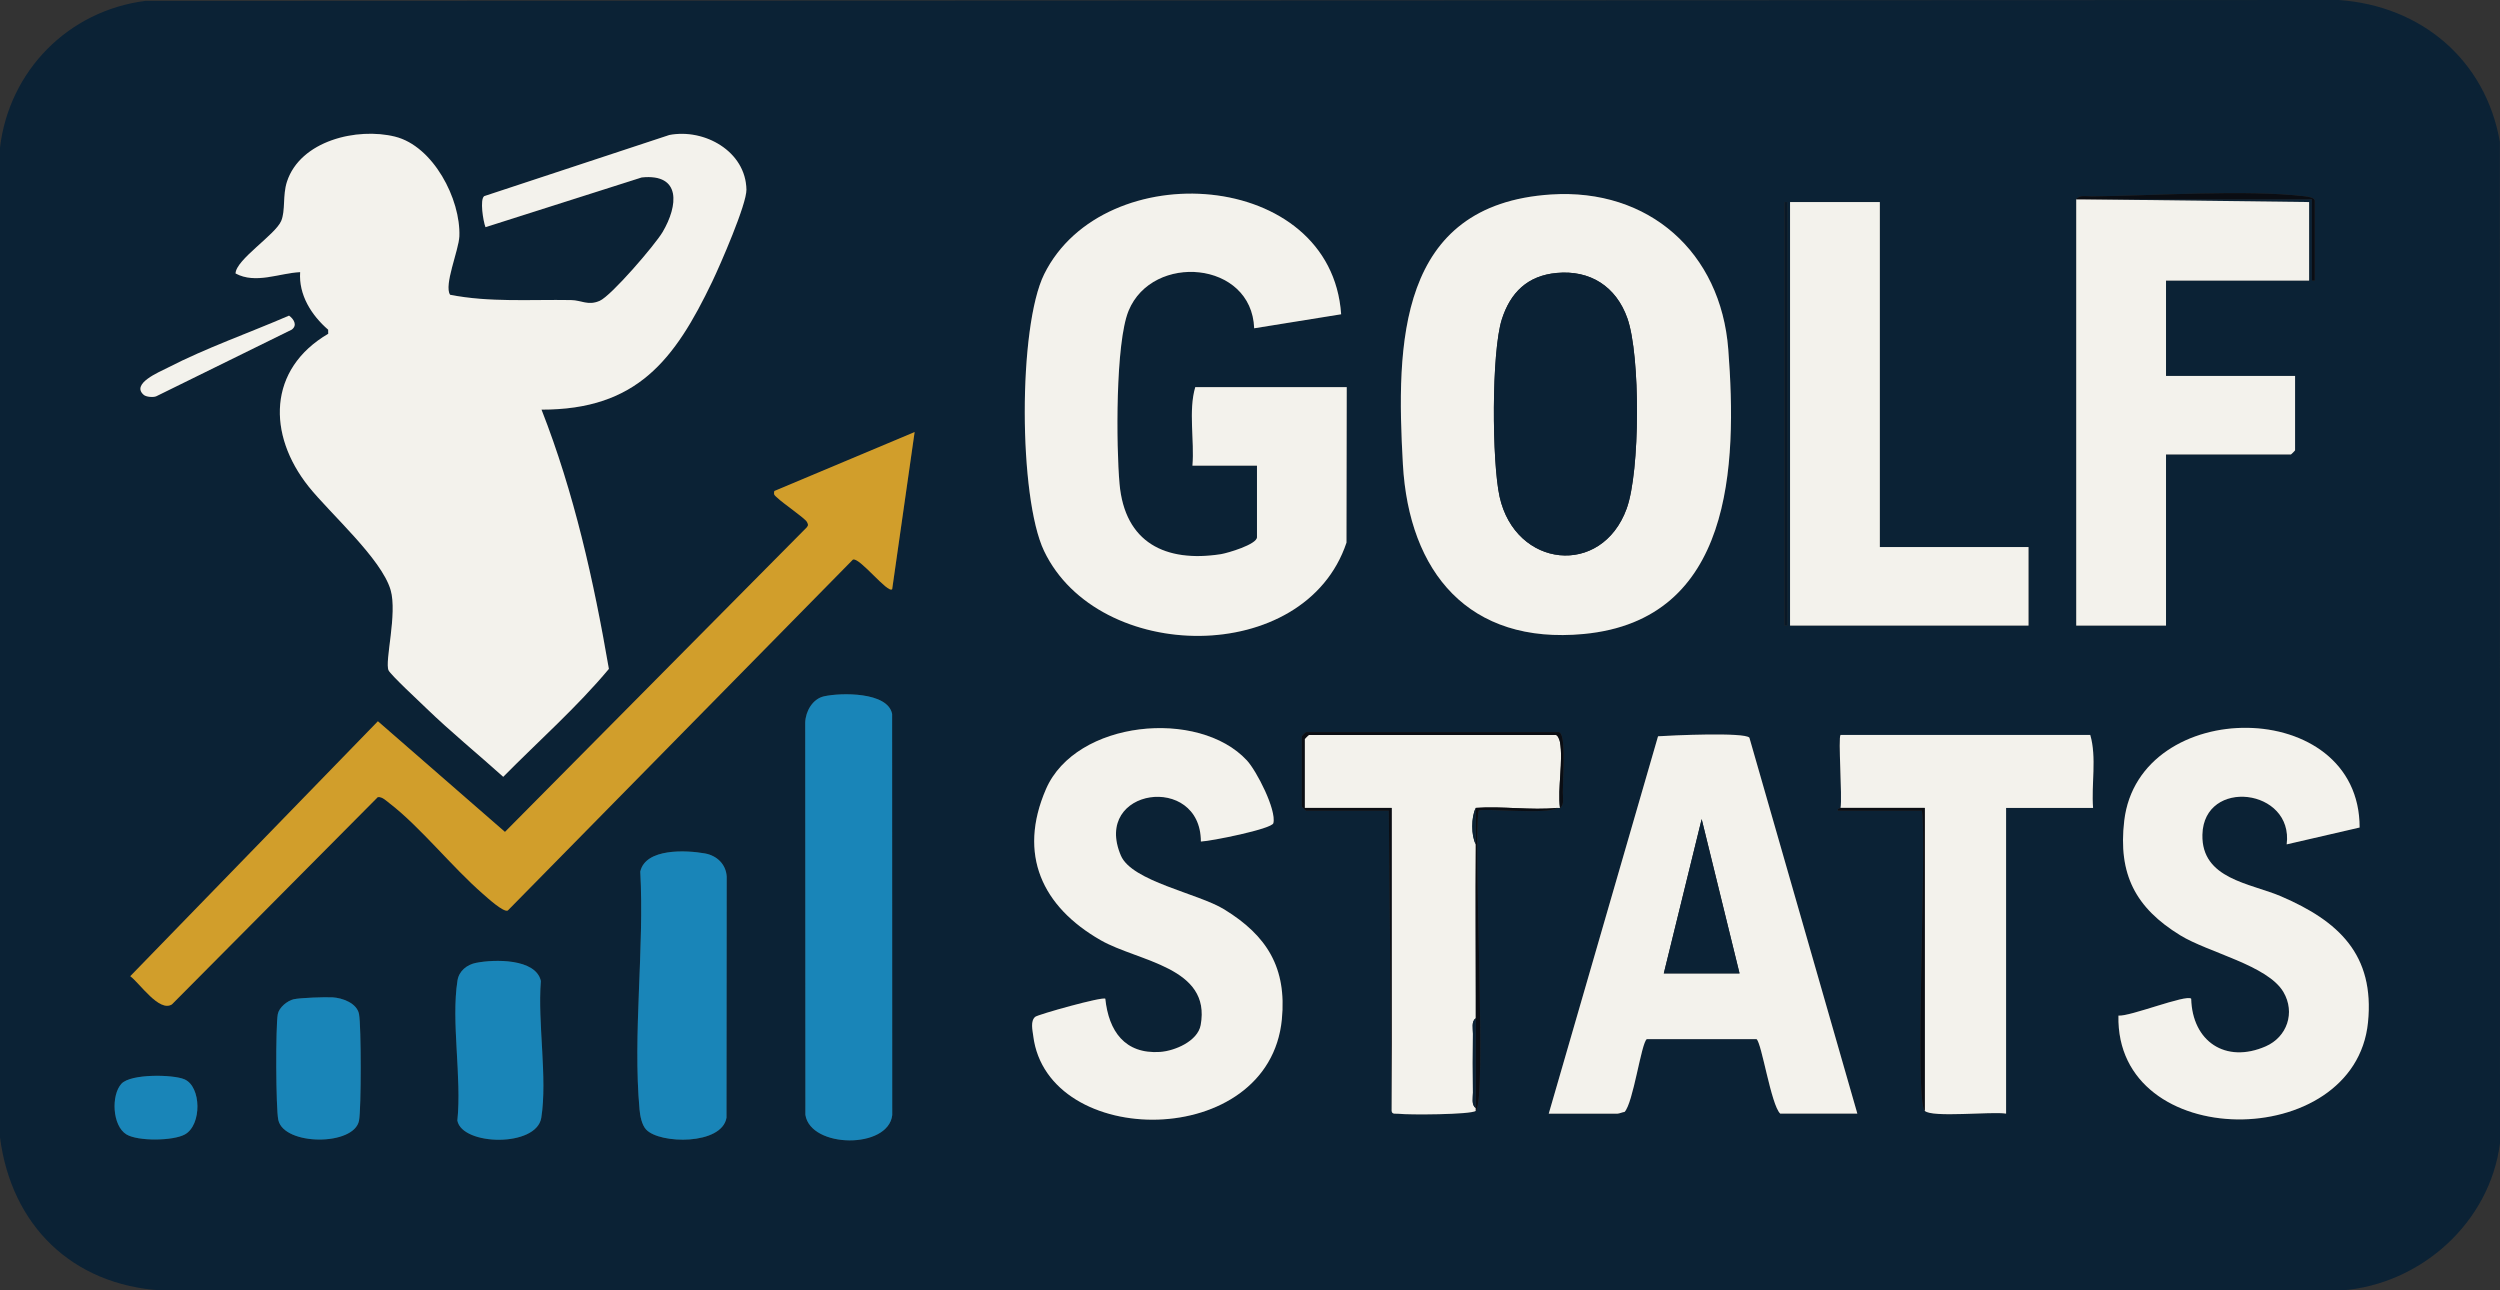 <?xml version="1.0" encoding="UTF-8"?>
<svg id="a" data-name="Layer 1" xmlns="http://www.w3.org/2000/svg" viewBox="0 0 890.45 459.63">
  <rect x="0" y="0" width="890.45" height="459.63" fill="#333333" stroke="none"/>
  <path d="M51.73.32l781.26-.32c29.35,2.05,52.3,21.27,57.41,50.5l.05,356.68c-3.62,28.25-28.14,50.32-56.46,52.45H57.41C25.62,457.61,4.05,436.45,0,405.13V52.5C3.33,25.11,24.35,3.84,51.73.32ZM172.93,80.93l55.66-17.72c14.19-1.46,12.96,10.11,7.45,19.44-2.69,4.56-18.26,22.72-22.43,24.52s-6.39-.22-10.2-.28c-14.35-.25-29.1.88-43.07-1.89-2.32-3.33,3.1-15.92,3.29-20.82.51-13.28-9.17-32.09-22.9-35.5s-33.76,1.46-38.51,16.08c-1.57,4.84-.48,10.27-2.04,13.95-2.09,4.93-16.16,13.8-16.26,18.7,7.16,3.87,15.47-.09,23.01-.47-.56,8.14,4.06,15.38,9.98,20.51l.02,1.45c-21.55,12.6-21.74,35.91-6.96,54.44,7.59,9.51,25.9,25.63,29.17,36.77,2.49,8.49-2.18,25.51-.72,28.67.73,1.58,11.24,11.37,13.48,13.53,8.73,8.44,18.34,16.26,27.36,24.39,12.55-12.72,26.29-24.86,37.63-38.44-5.39-31.38-12.37-62.72-24-92.35,33.99.06,47.44-17.71,60.81-45.6,2.8-5.84,12.27-27.55,12.18-32.77-.25-13.65-14.96-21.83-27.44-19.45l-65.95,21.78c-1.62,1.14-.37,8.97.46,11.07ZM479.68,137.91h-53.96c-2.48,8.42-.24,19.12-1,27.97h22.99v25.48c0,2.56-10.48,5.67-12.94,6.05-19.64,3-34.14-4.09-36.01-25.04-1.19-13.33-1.48-50.22,3.22-61.68,8.51-20.71,43.89-17.81,44.73,6.25l30.98-4.99c-3.55-51.77-84.56-57.04-105.76-14.31-9.31,18.78-9.13,79.58-.06,98.6,19.26,40.36,92.92,41.32,107.72-2.96l.09-55.36ZM552.43,69.27c-54.68,3.56-55.16,53.19-52.75,96.1,2.16,38.47,23.45,64.33,64.44,60.44,53.05-5.03,54.63-59.91,51.46-101.38-2.64-34.57-28.29-57.43-63.15-55.16ZM739.51,70.97v151.85h31.98v-60.94h44.47c.11,0,1.5-1.39,1.5-1.5v-26.47h-45.97v-33.97h50.97v-27.97l-80.95-1h81.95v28.97h1v-28.47c0-1.09-2.44-1.43-3.45-1.55-20.98-2.46-53.81-.2-76.02.03-1.69.02-4.45-.64-5.48,1.02ZM636.58,222.82V71.97h-1v150.85h1ZM669.56,71.97h-31.98v150.85h84.94v-27.97h-52.97v-122.88ZM51.22,140.66c.83.71,3.28.96,4.44.48l48.24-23.73c2.15-1.56.69-3.83-.95-4.99-14.14,6.13-29.53,11.49-43.36,18.63-2.77,1.43-13.07,5.62-8.37,9.61ZM325.77,153.9l-49.96,20.99c-.37,1.53.23,1.6,1.06,2.42,1.8,1.79,9.81,7.28,10.5,8.53.44.8.66,1.24-.02,2.02l-107.49,108.46-45.26-39.41-88.2,90.8c3.51,2.63,10.3,12.89,14.83,10.05l73.32-73.82c1.52-.3,3.23,1.44,4.38,2.33,10.71,8.26,22.24,22.68,32.94,32,1.61,1.4,7.49,6.82,9,6.04l122.91-124.98c2.3-1.04,12.5,12.28,14,10.52l7.99-55.94ZM293.51,248.01c-4.07.91-6.56,5.32-6.71,9.28l.06,139.81c1.89,11.94,29.53,12.25,30.94.08l-.04-142.86c-1.5-7.94-18.31-7.63-24.25-6.31ZM427.73,299.73c3.65-.14,25.32-4.48,25.82-6.55,1.15-4.7-5.94-18.57-9.42-22.34-17.18-18.57-60.93-14.35-71.57,10.23-10.09,23.29-1.35,41.87,19.51,53.81,13.36,7.65,39.45,9.49,35.59,30.25-1.06,5.71-9.23,9.19-14.46,9.54-12.56.84-18.31-7.41-19.5-18.95-.97-.85-23.97,5.61-24.96,6.44-1.78,1.5-.97,4.73-.72,6.75,5.01,40.58,84.05,41,88.56-5.86,1.77-18.36-5.28-29.79-20.54-39.16-9.29-5.7-32.88-9.96-36.8-19.16-10.28-24.14,28.46-29.46,28.5-5.01ZM840.44,294.75c.06-47-78.62-46.91-83.84-2.39-2.23,18.98,3.98,30.97,19.96,40.77,10.08,6.18,31.12,10.65,36.75,20.21,4.3,7.31,1.3,16.02-6.33,19.35-14.29,6.23-26.13-1.76-26.53-16.98-1.74-1.66-21.87,6.43-25.91,6.02-1.11,48.95,84.22,48.84,88.88,2.44,2.43-24.15-10.46-36.11-30.99-44.93-10.9-4.68-28.36-6.08-27.99-21.95.47-20.37,32.58-16.5,30.02,3.45l25.97-6ZM555.63,287.76c1.66-1.04,1-3.79,1.02-5.48.07-5.39.63-12.99.03-18.05-.12-1.01-.46-3.45-1.55-3.45h-89.94c-.11,0-1.5,1.39-1.5,1.5v24.98c0,.11,1.39,1.5,1.5,1.5h29.48l1,106.9c.11,1.38,1.47.92,2.44,1.04,3.5.43,25.99.33,27.54-1.04,4.01-3.54-.99-94.54.99-106.9,1.07-1.07,24.51,1.56,27.99-.99.33-.03.67.03,1,0ZM655.56,261.79c-.92.92.66,21.99,0,25.97-.02.09-1.26.19-1,.99h29.99c1.8,12.46-2.77,103.12.99,106.91,2.52,2.54,23.94.16,28.98,1v-108.89h30.98c-.66-8.34,1.34-18.02-1-25.97h-88.94ZM661.56,396.65l-38.45-133.89c-1.51-2.04-28.07-.82-32.54-.51l-38.93,134.41h24.48c.61,0,1.76-.54,2.52-.61,3.1-3.15,5.93-24.53,7.92-25.93h39.09c1.83,1.29,5.17,23.47,8.44,26.53h27.48ZM230.15,402.34c4.81,5.19,26.99,5.59,28.62-4.24l.07-85.89c-.28-4.42-3.53-7.47-7.75-8.23-6.63-1.19-21.16-1.92-23.04,6.47,1.5,27.21-2.71,57.96-.26,84.76.21,2.29.79,5.44,2.36,7.14ZM169.61,342.94c-3.33.67-6.12,2.89-6.66,6.33-2.31,14.61,1.57,34.65-.04,49.87,1.7,8.97,28.23,9.59,29.9-1.04,2.22-14.19-1.36-33.89-.15-48.68-1.81-8.09-16.68-7.75-23.04-6.47ZM118.43,355.23c-2.63-.15-11.45.15-13.8.67s-5.24,2.95-5.68,5.31c-.8,4.23-.71,33.68.19,37.72,2.05,9.18,27.02,9.28,28.75.19.81-4.24.8-33.67,0-37.92-.74-3.94-5.96-5.78-9.45-5.98ZM43.28,385.98c-3.75,4.03-3.31,15.03,1.76,18.09,4.11,2.48,16.63,2.33,20.82,0,6.09-3.39,5.87-17.06-.17-19.64-4.07-1.74-19.08-2.02-22.41,1.56Z" style="fill: #0b2235;"/>
  <path d="M172.93,80.93c-.83-2.1-2.08-9.93-.46-11.07l65.95-21.78c12.49-2.38,27.19,5.81,27.44,19.45.1,5.22-9.38,26.93-12.18,32.77-13.37,27.89-26.82,45.66-60.81,45.6,11.62,29.63,18.61,60.97,24,92.35-11.34,13.59-25.08,25.72-37.63,38.44-9.02-8.13-18.63-15.95-27.36-24.39-2.24-2.16-12.75-11.95-13.48-13.53-1.46-3.16,3.22-20.18.72-28.67-3.27-11.14-21.59-27.26-29.17-36.77-14.78-18.52-14.59-41.84,6.96-54.44l-.02-1.45c-5.92-5.13-10.54-12.37-9.98-20.51-7.54.37-15.85,4.33-23.01.47.11-4.9,14.17-13.77,16.26-18.7,1.56-3.68.47-9.11,2.04-13.95,4.74-14.62,24.94-19.45,38.51-16.08s23.41,22.23,22.9,35.5c-.19,4.91-5.6,17.49-3.29,20.82,13.97,2.77,28.72,1.64,43.07,1.89,3.81.07,6.04,2.08,10.2.28s19.74-19.96,22.43-24.52c5.51-9.33,6.74-20.9-7.45-19.44l-55.66,17.72Z" style="fill: #f3f2ec;"/>
  <path d="M552.43,69.27c34.86-2.27,60.5,20.59,63.15,55.16,3.17,41.47,1.58,96.34-51.46,101.38-40.99,3.89-62.28-21.97-64.44-60.44-2.41-42.9-1.92-92.53,52.75-96.1ZM554.42,97.22c-10.31.97-16.43,6.93-19.49,16.5-3.76,11.76-3.55,50.83-.81,63.18,5.63,25.44,36.37,28.74,45.27,4.24,4.8-13.22,4.92-54.52.26-67.74-4-11.35-13.26-17.31-25.23-16.18Z" style="fill: #f3f2ec;"/>
  <path d="M479.68,137.91l-.09,55.36c-14.79,44.28-88.45,43.32-107.72,2.96-9.08-19.02-9.26-79.82.06-98.6,21.2-42.73,102.21-37.46,105.76,14.31l-30.98,4.99c-.84-24.06-36.22-26.95-44.73-6.25-4.71,11.46-4.42,48.35-3.22,61.68,1.88,20.95,16.37,28.05,36.01,25.04,2.46-.38,12.94-3.49,12.94-6.05v-25.48h-22.99c.76-8.85-1.48-19.56,1-27.97h53.96Z" style="fill: #f3f2ec;"/>
  <path d="M325.77,153.9l-7.99,55.94c-1.5,1.76-11.7-11.57-14-10.52l-122.91,124.98c-1.51.78-7.39-4.63-9-6.04-10.71-9.32-22.23-23.74-32.94-32-1.15-.88-2.85-2.62-4.38-2.33l-73.32,73.82c-4.53,2.84-11.32-7.42-14.83-10.05l88.2-90.8,45.26,39.41,107.49-108.46c.68-.78.46-1.22.02-2.02-.69-1.25-8.7-6.74-10.5-8.53-.83-.82-1.43-.89-1.06-2.42l49.96-20.99Z" style="fill: #d19e2b;"/>
  <path d="M661.56,396.65h-27.48c-3.27-3.07-6.6-25.25-8.44-26.53h-39.09c-1.99,1.4-4.82,22.77-7.92,25.93-.75.07-1.9.61-2.52.61h-24.48l38.93-134.41c4.48-.31,31.04-1.52,32.54.51l38.45,133.89ZM619.59,346.7l-13.49-54.96-13.49,54.96h26.98Z" style="fill: #f3f2ec;"/>
  <path d="M741.51,70.97l80.95,1v27.97h-50.97v33.97h45.97v26.47c0,.11-1.39,1.5-1.5,1.5h-44.47v60.94h-31.98V70.97h2Z" style="fill: #f3f2ec;"/>
  <path d="M427.73,299.73c-.04-24.45-38.78-19.13-28.5,5.01,3.92,9.2,27.51,13.45,36.8,19.16,15.27,9.37,22.31,20.8,20.54,39.16-4.51,46.86-83.55,46.44-88.56,5.86-.25-2.02-1.06-5.26.72-6.75.99-.83,23.99-7.29,24.96-6.44,1.2,11.54,6.95,19.78,19.5,18.95,5.23-.35,13.4-3.82,14.46-9.54,3.85-20.76-22.23-22.61-35.59-30.25-20.86-11.93-29.6-30.52-19.51-53.81,10.64-24.57,54.39-28.79,71.57-10.23,3.48,3.76,10.58,17.64,9.42,22.34-.51,2.07-22.17,6.41-25.82,6.55Z" style="fill: #f3f2ec;"/>
  <path d="M840.44,294.75l-25.97,6c2.56-19.96-29.55-23.82-30.02-3.45-.36,15.87,17.1,17.27,27.99,21.95,20.53,8.82,33.42,20.78,30.99,44.93-4.66,46.4-89.99,46.51-88.88-2.44,4.04.41,24.18-7.67,25.91-6.02.39,15.22,12.24,23.21,26.53,16.98,7.63-3.33,10.63-12.04,6.33-19.35-5.63-9.56-26.67-14.02-36.75-20.21-15.98-9.8-22.18-21.8-19.96-40.77,5.22-44.52,83.89-44.61,83.84,2.39Z" style="fill: #f3f2ec;"/>
  <polygon points="669.56 71.97 669.56 194.85 722.52 194.85 722.52 222.82 637.58 222.82 637.58 71.97 669.56 71.97" style="fill: #f3f2ec;"/>
  <path d="M555.63,287.76c-.33.03-.67-.03-1,0-9.13.94-19.68-.69-28.98,0-1.7,3.21-1.66,9.98,0,12.99,0,.67,0,1.33,0,2v59.94c-1.65,1.04-1,3.79-1.02,5.48-.07,6.99-.09,14.02,0,21.01.02,1.69-.64,4.44,1.02,5.48v1c-1.55,1.37-24.03,1.48-27.54,1.04-.98-.12-2.34.34-2.44-1.04v-107.89h-30.98v-24.48c0-.11,1.39-1.5,1.5-1.5h87.94c.7,0,1.35,1.67,1.5,2.5,1.21,6.63-.89,16.45,0,23.48Z" style="fill: #f3f2ec;"/>
  <path d="M744.51,261.79c2.34,7.96.34,17.64,1,25.97h-30.98v108.89c-5.04-.84-26.46,1.54-28.98-1v-107.9s-29.98,0-29.98,0c.66-3.99-.92-25.06,0-25.97h88.94Z" style="fill: #f3f2ec;"/>
  <path d="M293.51,248.01c5.94-1.33,22.75-1.64,24.25,6.31l.04,142.86c-1.41,12.18-29.05,11.86-30.94-.08l-.06-139.81c.15-3.96,2.63-8.37,6.71-9.28Z" style="fill: #1985b8;"/>
  <path d="M230.15,402.34c-1.57-1.69-2.15-4.85-2.36-7.14-2.44-26.8,1.76-57.54.26-84.76,1.88-8.39,16.4-7.66,23.04-6.47,4.22.76,7.47,3.81,7.75,8.23l-.07,85.89c-1.64,9.83-23.81,9.42-28.62,4.24Z" style="fill: #1985b8;"/>
  <path d="M169.61,342.94c6.36-1.28,21.24-1.61,23.04,6.47-1.21,14.79,2.38,34.49.15,48.68-1.66,10.63-28.2,10.01-29.9,1.04,1.61-15.21-2.27-35.26.04-49.87.54-3.44,3.34-5.66,6.66-6.33Z" style="fill: #1985b8;"/>
  <path d="M118.43,355.23c3.49.2,8.71,2.04,9.45,5.98.8,4.25.81,33.68,0,37.92-1.73,9.09-26.7,8.99-28.75-.19-.9-4.05-.98-33.5-.19-37.72.44-2.36,3.39-4.79,5.68-5.31s11.16-.83,13.8-.67Z" style="fill: #1985b8;"/>
  <path d="M43.28,385.98c3.33-3.58,18.34-3.3,22.41-1.56,6.04,2.58,6.26,16.25.17,19.64-4.2,2.33-16.71,2.49-20.82,0-5.07-3.06-5.51-14.06-1.76-18.09Z" style="fill: #1985b8;"/>
  <path d="M51.22,140.66c-4.7-3.98,5.6-8.18,8.37-9.61,13.83-7.14,29.23-12.5,43.36-18.63,1.63,1.16,3.1,3.43.95,4.99l-48.24,23.73c-1.15.48-3.6.23-4.44-.48Z" style="fill: #f3f2ec;"/>
  <rect x="635.58" y="71.97" width="1" height="150.85" style="fill: #0a1826;"/>
  <path d="M555.63,287.76c-.89-7.03,1.21-16.84,0-23.48-.15-.83-.8-2.5-1.5-2.5h-87.94c-.11,0-1.5,1.39-1.5,1.5v24.48h30.98v107.89l-1-106.9h-29.48c-.11,0-1.5-1.39-1.5-1.5v-24.98c0-.11,1.39-1.5,1.5-1.5h89.94c1.09,0,1.43,2.44,1.55,3.45.59,5.06.03,12.66-.03,18.05-.02,1.69.64,4.44-1.02,5.48Z" style="fill: #0a0d13;"/>
  <path d="M655.56,287.76h29.99s0,107.89,0,107.89c-3.77-3.79.81-94.45-.99-106.9h-29.99c-.26-.81.98-.9,1-.99Z" style="fill: #0a0d13;"/>
  <path d="M554.63,287.76c-3.48,2.55-26.91-.08-27.99.99-1.98,12.36,3.01,103.36-.99,106.9v-40.96c0-17.3-.14-34.65,0-51.95,0-.67,0-1.33,0-2,.05-4.32-.04-8.67,0-12.99,9.3-.69,19.85.94,28.98,0Z" style="fill: #0a0d13;"/>
  <path d="M739.51,70.97c1.04-1.65,3.79-1,5.48-1.02,22.2-.23,55.04-2.5,76.02-.03,1.01.12,3.45.46,3.45,1.55v28.47h-1v-28.97h-83.95Z" style="fill: #0a0d13;"/>
  <path d="M554.42,97.22c11.97-1.13,21.23,4.82,25.23,16.18,4.66,13.23,4.54,54.53-.26,67.74-8.9,24.5-39.65,21.2-45.27-4.24-2.73-12.35-2.94-51.42.81-63.18,3.06-9.57,9.18-15.53,19.49-16.5Z" style="fill: #0b2235;"/>
  <polygon points="619.59 346.7 592.61 346.7 606.1 291.75 619.59 346.7" style="fill: #0b2235;"/>
  <path d="M525.65,354.69v-51.95c-.14,17.3,0,34.65,0,51.95Z" style="fill: #0b2235;"/>
  <path d="M525.65,394.66c-1.66-1.04-1-3.79-1.02-5.48-.09-6.99-.07-14.02,0-21.01.02-1.69-.64-4.44,1.02-5.48v31.97Z" style="fill: #0b2235;"/>
  <path d="M525.65,300.75c-1.66-3-1.7-9.78,0-12.99-.04,4.32.05,8.67,0,12.99Z" style="fill: #0b2235;"/>
</svg>
